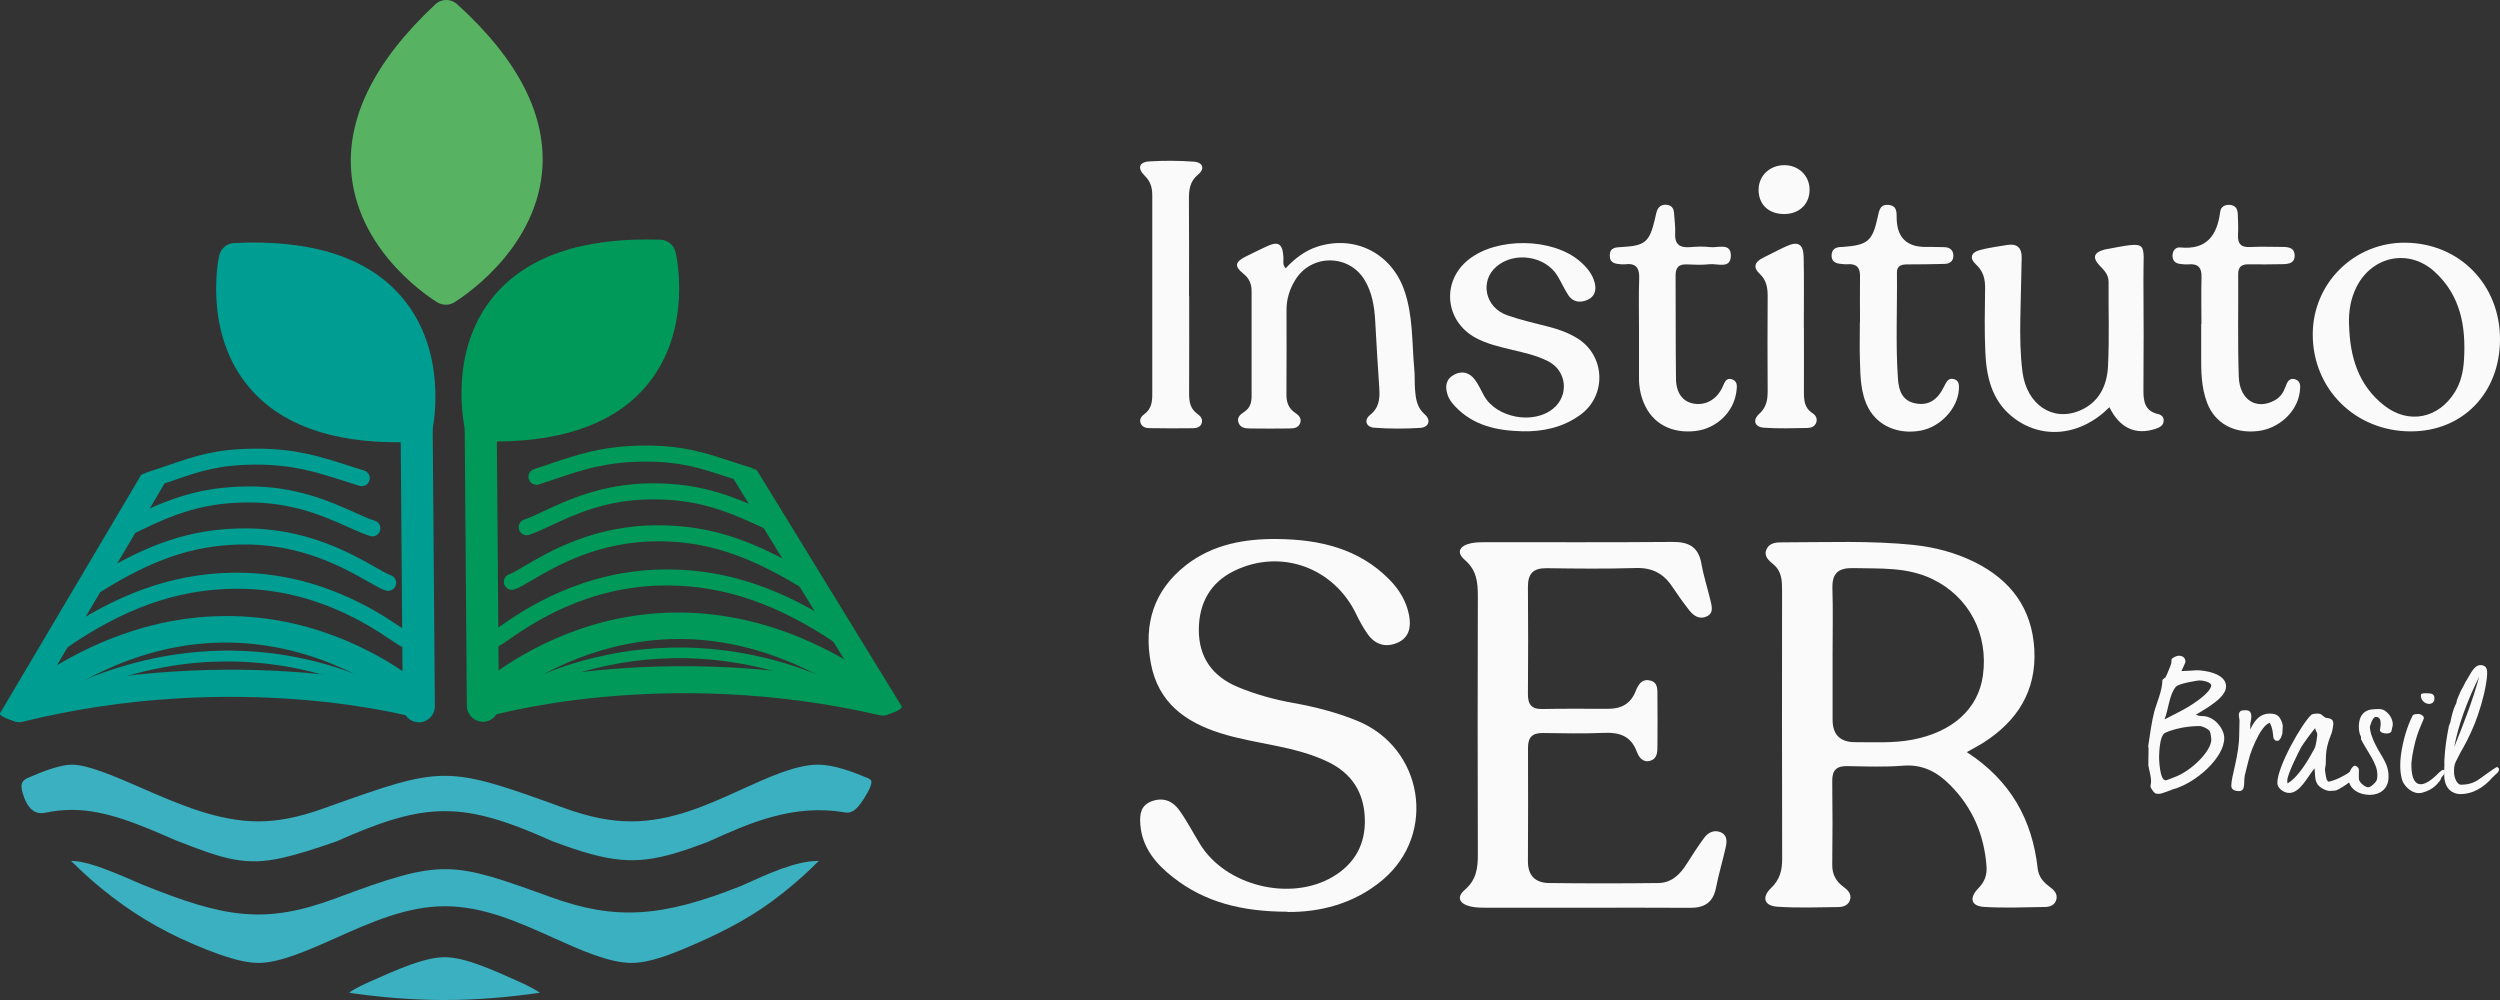 <svg xmlns="http://www.w3.org/2000/svg" width="140" height="56" viewBox="0 0 140 56" fill="none"><rect x="0" y="0" width="140" height="56" fill="#333333" stroke="none"/><g clip-path="url(#clip0_2134_219)"><path d="M110.143 42.12C112.602 43.716 113.806 45.908 114.109 48.627C114.161 49.102 114.431 49.404 114.791 49.669C115.019 49.837 115.229 50.042 115.159 50.358C115.089 50.684 114.8 50.787 114.52 50.791C113.381 50.81 112.238 50.856 111.104 50.787C110.376 50.74 110.255 50.288 110.796 49.735C111.155 49.367 111.281 48.981 111.244 48.492C111.109 46.737 110.455 45.215 109.209 43.963C108.495 43.241 107.674 42.79 106.577 42.878C105.537 42.962 104.482 42.92 103.432 42.902C102.844 42.892 102.601 43.139 102.606 43.725C102.625 45.294 102.625 46.863 102.606 48.431C102.601 48.981 102.825 49.367 103.255 49.679C103.483 49.846 103.689 50.06 103.609 50.372C103.525 50.689 103.236 50.791 102.956 50.796C101.817 50.81 100.674 50.852 99.54 50.777C98.798 50.731 98.635 50.251 99.18 49.73C99.68 49.251 99.806 48.725 99.801 48.078C99.787 43.065 99.792 38.056 99.796 33.043C99.796 32.513 99.778 32.001 99.32 31.614C99.069 31.4 98.751 31.158 98.924 30.767C99.101 30.362 99.526 30.371 99.89 30.371C102.326 30.371 104.762 30.264 107.189 30.52C108.365 30.646 109.499 30.948 110.553 31.465C112.593 32.466 113.801 34.072 113.923 36.38C114.044 38.694 112.971 40.383 111.057 41.598C110.927 41.682 110.791 41.752 110.656 41.831C110.525 41.906 110.39 41.98 110.133 42.124M102.62 36.623H102.625C102.625 37.851 102.625 39.08 102.625 40.309C102.625 41.151 103.059 41.561 103.88 41.561C104.953 41.561 106.031 41.626 107.105 41.421C109.34 40.993 110.782 39.704 111.043 37.833C111.365 35.487 110.25 33.411 108.215 32.429C106.787 31.74 105.285 31.852 103.777 31.814C102.956 31.796 102.592 32.093 102.615 32.941C102.653 34.169 102.625 35.398 102.625 36.627" fill="#FAFAFA"></path><path d="M72.1 51.057C69.524 51.052 67.461 50.517 65.692 49.13C64.726 48.376 63.952 47.459 63.858 46.16C63.816 45.62 63.872 45.099 64.493 44.871C65.137 44.633 65.669 44.852 66.038 45.369C66.467 45.969 66.808 46.626 67.195 47.258C68.618 49.6 72.23 50.503 74.61 49.116C75.875 48.38 76.482 47.263 76.43 45.825C76.379 44.391 75.716 43.321 74.386 42.674C72.468 41.743 70.326 41.687 68.334 41.054C66.36 40.43 64.862 39.336 64.451 37.163C64.031 34.947 64.61 33.066 66.406 31.656C67.909 30.479 69.71 30.162 71.554 30.185C73.882 30.213 76.09 30.707 77.812 32.461C78.367 33.025 78.759 33.681 78.908 34.454C79.03 35.101 78.927 35.715 78.236 36.004C77.592 36.273 77.014 36.097 76.603 35.529C76.356 35.184 76.146 34.803 75.959 34.416C74.713 31.791 71.74 30.697 69.127 31.963C67.783 32.615 67.144 33.769 67.134 35.249C67.125 36.809 67.895 37.879 69.314 38.471C70.308 38.885 71.348 39.173 72.417 39.364C73.635 39.583 74.825 39.886 75.973 40.351C79.692 41.845 80.5 46.681 77.434 49.269C75.8 50.652 73.836 51.089 72.1 51.071" fill="#FAFAFA"></path><path d="M88.756 50.833C86.936 50.833 85.116 50.833 83.296 50.833C82.988 50.833 82.675 50.833 82.376 50.768C81.788 50.642 81.499 50.284 82.036 49.823C82.68 49.269 82.764 48.603 82.759 47.835C82.745 43.008 82.745 38.177 82.759 33.35C82.759 32.582 82.68 31.916 82.036 31.363C81.499 30.902 81.779 30.548 82.376 30.422C82.642 30.366 82.927 30.362 83.202 30.362C86.688 30.362 90.17 30.376 93.656 30.348C94.566 30.339 95.116 30.622 95.28 31.572C95.401 32.266 95.625 32.941 95.788 33.629C95.863 33.955 95.98 34.337 95.569 34.523C95.168 34.705 94.841 34.486 94.603 34.183C94.262 33.746 93.94 33.294 93.632 32.834C93.147 32.107 92.508 31.782 91.607 31.809C89.946 31.861 88.275 31.842 86.614 31.819C85.862 31.809 85.559 32.121 85.564 32.866C85.582 34.863 85.578 36.864 85.564 38.861C85.559 39.429 85.746 39.718 86.362 39.704C87.594 39.68 88.83 39.694 90.062 39.694C90.781 39.694 91.308 39.42 91.588 38.726C91.728 38.377 91.91 38.009 92.377 38.102C92.872 38.2 92.811 38.638 92.816 38.996C92.825 39.918 92.825 40.839 92.816 41.766C92.816 42.105 92.816 42.487 92.405 42.604C91.985 42.72 91.775 42.394 91.654 42.078C91.327 41.207 90.678 41.002 89.82 41.04C88.681 41.091 87.538 41.063 86.399 41.049C85.811 41.04 85.564 41.291 85.568 41.877C85.578 44 85.573 46.123 85.564 48.245C85.564 49.059 86.007 49.446 86.763 49.45C88.798 49.474 90.832 49.474 92.867 49.45C93.618 49.441 94.094 48.957 94.472 48.352C94.785 47.859 95.098 47.365 95.448 46.9C95.662 46.616 95.994 46.458 96.348 46.602C96.745 46.765 96.712 47.142 96.633 47.477C96.465 48.226 96.241 48.966 96.096 49.716C95.938 50.521 95.466 50.842 94.664 50.838C92.69 50.824 90.716 50.833 88.742 50.833H88.756Z" fill="#FAFAFA"></path><path d="M71.994 15.03C72.502 14.476 73.086 14.029 73.809 13.801C75.895 13.154 77.921 14.192 78.639 16.254C79.138 17.687 79.064 19.186 79.199 20.666C79.237 21.048 79.213 21.434 79.241 21.816C79.283 22.333 79.344 22.821 79.792 23.212C80.156 23.529 80.011 23.934 79.526 23.962C78.672 24.013 77.808 24.018 76.954 23.952C76.507 23.92 76.362 23.529 76.726 23.236C77.249 22.817 77.276 22.305 77.239 21.723C77.15 20.466 77.081 19.205 77.01 17.948C76.964 17.152 76.838 16.379 76.418 15.681C75.536 14.22 73.427 14.215 72.535 15.677C72.222 16.184 72.045 16.738 72.045 17.343C72.045 18.921 72.055 20.499 72.04 22.077C72.036 22.519 72.153 22.868 72.531 23.119C72.722 23.245 72.899 23.422 72.815 23.678C72.722 23.966 72.451 23.994 72.199 23.994C71.476 24.004 70.752 24.004 70.029 23.994C69.758 23.994 69.46 23.976 69.353 23.659C69.254 23.366 69.474 23.194 69.684 23.059C70.006 22.845 70.09 22.547 70.09 22.184C70.085 20.224 70.085 18.26 70.09 16.3C70.09 15.886 69.95 15.579 69.614 15.313C69.119 14.918 69.166 14.671 69.74 14.378C70.123 14.182 70.51 14.001 70.897 13.815C71.597 13.484 71.826 13.633 71.873 14.42C71.886 14.611 71.802 14.825 71.999 15.025" fill="#FAFAFA"></path><path d="M118.137 22.794C116.508 24.441 114.292 24.651 112.658 23.315C111.538 22.398 111.24 21.095 111.179 19.74C111.123 18.549 111.151 17.352 111.165 16.156C111.174 15.635 111.072 15.197 110.666 14.82C110.274 14.462 110.367 14.136 110.88 14.001C111.38 13.871 111.898 13.801 112.411 13.717C112.957 13.629 113.223 13.88 113.214 14.425C113.19 15.551 113.162 16.677 113.139 17.804C113.12 18.819 113.13 19.833 113.26 20.839C113.498 22.649 114.931 23.631 116.457 22.998C117.54 22.547 117.997 21.597 118.048 20.513C118.128 18.94 118.067 17.357 118.081 15.784C118.081 15.37 117.829 15.137 117.577 14.871C117.157 14.425 117.25 14.136 117.848 13.978C117.871 13.973 117.894 13.968 117.913 13.964C120.424 13.494 120.013 13.498 120.032 15.63C120.05 17.706 120.046 19.777 120.032 21.849C120.027 22.486 120.116 23.022 120.858 23.189C121.04 23.231 121.184 23.361 121.166 23.576C121.142 23.846 120.932 23.939 120.713 24.013C119.593 24.386 118.692 23.971 118.123 22.794" fill="#FAFAFA"></path><path d="M140 19.018C139.99 22.021 137.9 24.166 134.988 24.157C131.894 24.148 129.509 21.783 129.514 18.725C129.514 15.858 131.838 13.563 134.703 13.591C137.736 13.619 140.009 15.946 140 19.014M131.548 18.176C131.59 19.954 132.052 21.569 133.522 22.714C134.899 23.785 136.57 23.426 137.475 21.951C137.82 21.392 137.946 20.778 137.984 20.149C138.1 18.288 137.792 16.533 136.332 15.211C134.913 13.922 132.883 14.322 131.992 16.016C131.637 16.696 131.52 17.417 131.544 18.18" fill="#FAFAFA"></path><path d="M85.256 24.153C83.842 24.116 82.516 23.846 81.49 22.761C81.303 22.561 81.135 22.352 81.056 22.081C80.916 21.625 80.972 21.225 81.438 20.978C81.891 20.741 82.292 20.871 82.582 21.248C82.801 21.532 82.941 21.872 83.118 22.184C83.832 23.413 85.881 23.785 86.978 22.882C87.883 22.142 87.743 20.76 86.693 20.229C86.026 19.889 85.288 19.736 84.565 19.563C83.907 19.405 83.249 19.247 82.642 18.921C80.911 17.99 80.701 15.751 82.246 14.532C83.837 13.27 86.931 13.312 88.466 14.625C88.849 14.951 89.171 15.328 89.302 15.83C89.409 16.249 89.311 16.612 88.896 16.794C88.49 16.971 88.079 16.924 87.818 16.519C87.598 16.179 87.435 15.807 87.225 15.458C86.544 14.322 84.794 14.062 83.79 14.937C82.857 15.751 83.165 17.217 84.392 17.65C85.158 17.92 85.956 18.102 86.74 18.302C87.29 18.442 87.818 18.632 88.308 18.93C89.913 19.903 89.997 22.175 88.462 23.259C87.5 23.939 86.413 24.176 85.251 24.153" fill="#FAFAFA"></path><path d="M66.594 16.561C66.594 18.386 66.599 20.215 66.59 22.04C66.59 22.491 66.65 22.887 67.047 23.171C67.21 23.292 67.369 23.445 67.299 23.683C67.234 23.92 67.014 23.976 66.814 23.98C66.001 23.99 65.189 23.99 64.373 23.976C64.172 23.976 63.958 23.915 63.873 23.692C63.789 23.459 63.939 23.296 64.102 23.175C64.471 22.896 64.527 22.519 64.527 22.095C64.522 18.376 64.522 14.657 64.527 10.938C64.527 10.51 64.433 10.165 64.112 9.849C63.678 9.425 63.78 9.076 64.354 9.039C65.185 8.988 66.025 8.993 66.856 9.053C67.369 9.09 67.49 9.449 67.094 9.775C66.622 10.161 66.58 10.626 66.58 11.162C66.594 12.963 66.585 14.769 66.585 16.57" fill="#FAFAFA"></path><path d="M91.784 18.404C91.784 17.482 91.761 16.556 91.794 15.634C91.817 15.048 91.659 14.717 91.005 14.801C90.94 14.811 90.87 14.801 90.8 14.801C90.469 14.778 90.142 14.745 90.147 14.303C90.151 13.852 90.487 13.852 90.819 13.833C92.135 13.763 92.377 13.554 92.68 12.246C92.718 12.092 92.741 11.934 92.797 11.79C92.891 11.548 93.082 11.445 93.334 11.469C93.6 11.492 93.726 11.659 93.745 11.92C93.768 12.302 93.829 12.688 93.81 13.065C93.772 13.717 94.099 13.889 94.678 13.838C95.037 13.805 95.406 13.796 95.76 13.838C96.199 13.894 96.946 13.563 96.927 14.336C96.909 15.081 96.166 14.745 95.728 14.797C95.303 14.848 94.869 14.82 94.44 14.806C94.006 14.792 93.833 14.992 93.833 15.416C93.847 17.352 93.829 19.288 93.856 21.229C93.871 22.025 94.239 22.486 94.823 22.598C95.499 22.728 96.129 22.384 96.456 21.686C96.573 21.439 96.647 21.118 97.007 21.248C97.329 21.364 97.272 21.686 97.235 21.951C97.081 23.082 96.124 23.994 94.967 24.134C93.605 24.297 92.531 23.72 92.05 22.556C91.868 22.114 91.78 21.648 91.784 21.169C91.784 21.099 91.784 21.034 91.784 20.964V18.395V18.404Z" fill="#FAFAFA"></path><path d="M123.28 18.148C123.28 17.269 123.262 16.394 123.285 15.514C123.299 14.993 123.098 14.76 122.571 14.802C122.417 14.816 122.254 14.802 122.1 14.783C121.81 14.751 121.647 14.588 121.661 14.29C121.675 14.029 121.834 13.834 122.086 13.857C123.574 14.006 124.162 13.182 124.33 11.86C124.368 11.567 124.596 11.455 124.876 11.474C125.184 11.497 125.306 11.697 125.315 11.976C125.329 12.358 125.352 12.744 125.329 13.121C125.296 13.638 125.483 13.866 126.024 13.834C126.631 13.801 127.242 13.829 127.854 13.829C128.199 13.829 128.512 13.903 128.502 14.332C128.493 14.727 128.18 14.783 127.877 14.792C127.224 14.806 126.566 14.811 125.912 14.802C125.52 14.797 125.334 14.955 125.338 15.36C125.352 17.273 125.306 19.191 125.371 21.099C125.418 22.417 126.388 22.989 127.41 22.403C127.704 22.235 127.868 21.979 127.98 21.677C128.073 21.416 128.194 21.123 128.54 21.244C128.862 21.355 128.824 21.667 128.787 21.942C128.652 23.05 127.63 24.004 126.44 24.139C125.105 24.293 124.036 23.701 123.602 22.566C123.262 21.686 123.262 20.76 123.266 19.838C123.266 19.275 123.266 18.712 123.266 18.148" fill="#FAFAFA"></path><path d="M104.161 18.046C104.161 17.189 104.147 16.333 104.161 15.476C104.17 14.988 103.974 14.764 103.48 14.797C103.326 14.806 103.162 14.787 103.008 14.769C102.724 14.732 102.551 14.578 102.57 14.275C102.588 13.973 102.78 13.847 103.064 13.833C103.111 13.833 103.158 13.833 103.2 13.829C104.59 13.726 104.856 13.507 105.15 12.167C105.23 11.799 105.276 11.413 105.785 11.478C106.261 11.539 106.205 11.929 106.214 12.265C106.246 13.307 106.784 13.829 107.829 13.829C108.188 13.829 108.552 13.829 108.912 13.842C109.196 13.857 109.383 14.01 109.388 14.308C109.397 14.615 109.196 14.764 108.921 14.778C108.221 14.801 107.521 14.801 106.821 14.806C106.494 14.806 106.224 14.862 106.228 15.271C106.252 17.25 106.149 19.233 106.284 21.211C106.331 21.881 106.527 22.468 107.311 22.598C108.002 22.714 108.506 22.402 108.879 21.625C108.991 21.392 109.103 21.146 109.416 21.229C109.724 21.308 109.714 21.588 109.696 21.839C109.616 22.882 108.664 23.906 107.572 24.111C106.303 24.353 105.15 23.845 104.623 22.84C104.189 22.007 104.184 21.104 104.156 20.205C104.133 19.484 104.152 18.762 104.152 18.046" fill="#FAFAFA"></path><path d="M101.019 18.376C101.019 19.568 101.028 20.764 101.019 21.956C101.019 22.426 101.052 22.854 101.5 23.138C101.682 23.254 101.784 23.436 101.71 23.664C101.63 23.887 101.425 23.962 101.22 23.966C100.408 23.98 99.591 24.008 98.784 23.952C98.256 23.915 98.126 23.529 98.522 23.17C98.924 22.807 98.989 22.388 98.989 21.9C98.98 20.122 98.975 18.339 98.989 16.561C98.989 16.091 98.91 15.676 98.546 15.337C98.158 14.973 98.261 14.671 98.709 14.447C99.152 14.229 99.591 13.991 100.044 13.787C100.688 13.493 100.986 13.665 101.005 14.382C101.033 15.709 101.014 17.04 101.014 18.367H101.024L101.019 18.376Z" fill="#FAFAFA"></path><path d="M99.922 11.986C99.05 11.99 98.481 11.46 98.481 10.631C98.481 9.844 99.101 9.249 99.927 9.249C100.711 9.249 101.322 9.826 101.336 10.594C101.355 11.408 100.772 11.981 99.927 11.986" fill="#FAFAFA"></path><path d="M122.966 40.025C123.074 40.072 123.186 40.099 123.302 40.099C124.03 40.081 124.558 40.853 124.558 41.314C124.576 42.431 122.948 43.87 121.669 44.205C121.641 44.214 121.067 44.452 120.932 44.452C120.731 44.452 120.661 44.489 120.442 44.098C120.404 44.042 120.46 43.879 120.46 43.763C120.46 43.456 120.353 43.148 120.306 42.846C120.325 41.85 120.325 41.831 120.297 41.794C120.395 41.151 120.498 40.388 120.633 39.881C120.778 39.336 121.086 38.694 121.095 38.084C121.086 38.065 121.202 37.986 121.268 37.93C121.333 37.823 121.375 37.702 121.431 37.567C121.459 37.47 121.548 37.311 121.585 37.158C121.613 37.102 121.585 36.995 121.613 36.911C121.65 36.837 121.893 36.72 122.005 36.72C122.304 36.72 122.378 36.902 122.388 37.046C122.388 37.12 122.224 37.428 122.159 37.581C122.397 37.581 122.948 37.535 123.022 37.535C123.405 37.535 124.651 37.688 124.66 38.433C124.67 39.057 123.587 39.648 122.962 40.03M123.755 40.975C123.727 40.858 123.363 40.658 123.153 40.658C122.77 40.658 122.29 40.714 121.879 40.821C121.436 40.947 121.515 40.928 121.263 41.03C120.899 41.184 120.918 42.343 120.908 42.408C120.908 42.408 120.927 43.697 121.272 43.697C121.338 43.697 121.636 43.572 121.781 43.516C122.672 43.2 123.844 42.073 123.834 41.403C123.825 41.328 123.797 41.058 123.76 40.975M123.186 38.103C123.088 38.103 122.906 38.14 122.812 38.158C122.574 38.196 121.958 38.321 121.842 38.466C121.478 38.908 121.459 39.625 121.216 40.286C121.678 40.039 122.243 39.778 122.626 39.532C122.78 39.434 123.778 38.815 123.825 38.401C123.853 38.191 123.335 38.103 123.181 38.103" fill="#FAFAFA"></path><path d="M127.821 40.984C127.821 41.1 127.784 41.165 127.733 41.309C127.705 41.356 127.667 41.407 127.597 41.482H127.443C127.378 41.435 127.308 41.365 127.308 41.291C127.27 40.974 127.271 40.793 127.107 40.476C126.827 40.56 126.561 41.021 126.473 41.184C126.202 41.71 126.011 42.161 125.899 42.659C125.852 42.822 125.782 43.148 125.707 43.423C125.633 43.823 125.773 44.302 125.381 44.302C125.199 44.302 124.951 44.247 124.951 44.005C124.951 43.469 125.395 42.292 125.395 41.142L125.413 40.355C125.413 40.192 125.287 39.946 125.488 39.811C125.535 39.773 125.698 39.773 125.768 39.773C126.258 39.773 126.015 40.416 126.015 40.56V40.849C126.277 40.285 126.589 39.96 127.117 39.96C127.378 39.96 127.56 40.034 127.663 40.197C127.77 40.36 127.826 40.514 127.835 40.667C127.835 40.704 127.826 40.858 127.817 40.984" fill="#FAFAFA"></path><path d="M130.803 44.266C130.696 44.275 130.565 44.293 130.476 44.293C130.248 44.293 129.832 44.093 129.73 43.823C129.613 43.586 129.655 43.316 129.613 43.027C129.221 43.498 128.806 44.405 128.194 44.405C127.858 44.405 127.532 44.107 127.532 43.87C127.504 42.953 128.941 40.453 129.44 40.025C129.506 39.979 129.66 39.96 129.739 39.96C130.028 39.96 129.996 40.044 130.22 40.188C130.276 40.216 130.509 40.197 130.612 40.332C130.649 40.379 130.668 40.458 130.668 40.542C130.668 40.607 130.612 40.951 130.56 41.086C130.243 41.859 130.252 42.194 130.243 42.753C130.243 42.869 130.196 43.023 130.196 43.088C130.196 43.153 130.243 43.488 130.294 43.651C130.304 43.67 130.322 43.716 130.392 43.777C130.766 43.702 131.228 43.488 131.638 43.195C131.638 43.195 131.668 43.192 131.727 43.186C131.844 43.186 131.9 43.232 131.9 43.321C131.909 43.73 130.854 44.266 130.808 44.266M129.655 40.765C129.445 41.012 129.048 41.552 128.876 41.827C128.778 41.989 128.078 43.377 128.087 43.712L128.096 43.874C128.759 43.502 129.38 42.343 129.613 41.915C129.72 41.696 129.767 41.17 129.767 41.11C129.767 41.035 129.65 40.882 129.65 40.765" fill="#FAFAFA"></path><path d="M133.919 40.965C133.831 41.073 133.737 41.073 133.649 41.073C133.495 41.073 133.341 41.045 133.275 40.91C133.257 40.872 133.485 40.146 133.047 40.146C132.846 40.146 132.711 40.709 132.711 40.709C132.711 40.775 132.757 41.1 132.846 41.282C133.191 42.25 133.807 42.66 133.756 43.577C133.728 44.2 133.247 44.512 132.729 44.512C132.048 44.512 131.474 44.14 131.511 43.479C131.511 43.395 131.675 42.879 131.885 42.879C131.95 42.879 132.085 42.995 132.095 43.069C132.113 43.26 132.076 43.47 132.104 43.66C132.141 43.833 132.449 44.089 132.622 44.089C132.767 44.089 133.033 43.819 133.065 43.744C133.131 43.647 133.131 43.488 133.131 43.419C133.159 42.776 132.566 42.097 132.211 41.389C132.211 41.38 132.23 41.305 132.211 41.245C132.095 41.035 132.095 40.803 132.095 40.612C132.123 40.039 132.421 39.713 133.014 39.713C133.224 39.713 133.35 39.676 133.551 39.797C133.877 40.016 134.013 40.37 133.994 40.593C133.994 40.658 133.929 40.863 133.919 40.956" fill="#FAFAFA"></path><path d="M136.884 43.307C136.884 43.362 136.8 43.442 136.73 43.525C136.702 43.572 136.674 43.688 136.604 43.763C136.356 44.07 136.104 44.261 135.656 44.386C135.6 44.405 135.521 44.414 135.446 44.414C135.236 44.414 134.872 44.289 134.602 43.861C134.438 43.605 134.392 43.018 134.42 42.608C134.476 41.794 134.765 40.705 135.12 40.053C135.157 39.997 135.348 39.979 135.428 39.979C135.591 39.988 135.754 40.114 135.736 40.225C135.736 40.263 135.456 40.868 135.372 41.142C135.227 41.552 135.073 42.301 135.045 42.664C135.026 42.911 135.008 43.879 135.526 43.916C135.936 43.944 136.445 43.4 136.524 43.325C136.562 43.279 136.669 43.19 136.772 43.116L136.907 43.125L136.888 43.307H136.884ZM135.992 39.415C135.764 39.406 135.512 39.159 135.582 38.861C135.689 38.815 135.862 38.815 135.927 38.824C136.156 38.834 136.347 38.843 136.328 39.15C136.31 39.387 136.109 39.42 135.992 39.42" fill="#FAFAFA"></path><path d="M139.608 43.502C139.08 44.135 138.418 44.479 137.764 44.47C137.344 44.461 136.938 44.191 136.882 43.544C136.854 42.981 136.901 42.99 136.882 42.608C136.929 41.836 136.99 41.421 137.139 40.649C137.158 40.584 137.228 40.467 137.237 40.36C137.293 40.113 137.363 39.746 137.536 39.415C137.564 39.378 137.573 39.262 137.592 39.187C137.638 39.061 137.736 38.861 137.802 38.698C137.848 38.615 137.909 38.498 137.974 38.382C138.012 38.326 138.049 38.2 138.11 38.126C138.366 37.716 138.553 37.227 138.936 37.246C139.272 37.265 139.29 37.535 139.281 37.763C139.244 38.414 139.001 39.359 138.754 40.067C138.572 40.621 138.198 41.435 137.89 41.961C137.736 42.217 137.708 42.306 137.526 42.65C137.428 42.85 137.419 43.06 137.428 43.283C137.428 43.465 137.554 43.944 137.83 43.944C138.329 43.944 138.656 43.763 138.828 43.637C139.001 43.521 139.575 43.092 139.808 42.957C139.864 42.948 139.944 42.995 139.944 43.083C139.953 43.255 139.724 43.372 139.608 43.511M137.433 41.845C137.998 40.439 138.478 39.206 138.833 37.893C138.133 39.327 137.68 40.56 137.433 41.845Z" fill="#FAFAFA"></path><path d="M26.912 23.808C26.912 23.808 24.621 13.917 36.959 14.327C36.959 14.327 39.293 24.227 26.954 23.818" fill="#009959"></path><path d="M27.85 24.725C27.547 24.725 27.239 24.725 26.926 24.711C26.861 24.711 26.8 24.702 26.739 24.683C26.403 24.618 26.119 24.362 26.035 24.004C25.993 23.827 25.078 19.703 27.635 16.603C29.497 14.35 32.643 13.275 36.987 13.424C37.393 13.438 37.739 13.722 37.832 14.117C37.874 14.29 38.812 18.427 36.259 21.532C34.542 23.622 31.714 24.693 27.85 24.725ZM27.687 22.933C31.07 22.928 33.473 22.086 34.855 20.41C36.311 18.651 36.297 16.342 36.18 15.211C36.143 15.211 36.105 15.211 36.063 15.211C32.759 15.234 30.389 16.086 29.021 17.748C27.556 19.521 27.57 21.816 27.682 22.933" fill="#009959"></path><path d="M50.494 39.555C49.579 38.066 48.669 36.576 47.754 35.087C46.308 32.727 44.861 30.362 43.41 28.002C43.074 27.458 42.742 26.913 42.406 26.368C42.196 26.029 40.908 26.545 41.025 26.732C41.94 28.221 42.85 29.71 43.764 31.2C45.211 33.56 46.658 35.924 48.109 38.284L49.112 39.923C49.322 40.263 50.61 39.746 50.494 39.56" fill="#009959"></path><path d="M41.902 27.057C41.86 27.057 41.813 27.053 41.767 27.039C41.333 26.908 40.941 26.778 40.567 26.657C39.107 26.182 38.057 25.838 36.027 25.852C33.917 25.866 32.559 26.327 31.117 26.815C30.809 26.918 30.501 27.025 30.179 27.127C29.941 27.202 29.689 27.071 29.615 26.834C29.54 26.597 29.671 26.345 29.909 26.271C30.226 26.168 30.529 26.066 30.833 25.964C32.345 25.451 33.773 24.972 36.027 24.953C38.201 24.939 39.373 25.321 40.852 25.805C41.216 25.926 41.603 26.052 42.028 26.178C42.266 26.247 42.401 26.499 42.327 26.736C42.266 26.927 42.093 27.053 41.902 27.057Z" fill="#009959"></path><path d="M29.497 29.971C29.306 29.971 29.129 29.855 29.068 29.664C28.989 29.431 29.119 29.175 29.353 29.096C29.661 28.993 30.034 28.821 30.468 28.616C31.77 28.007 33.735 27.09 36.446 27.066C36.479 27.066 36.511 27.066 36.544 27.066C39.395 27.062 41.22 27.83 43.679 29.012C43.904 29.119 43.997 29.389 43.889 29.613C43.782 29.836 43.511 29.929 43.288 29.822C40.87 28.663 39.209 27.96 36.544 27.965H36.451C33.935 27.983 32.153 28.817 30.851 29.431C30.393 29.645 29.997 29.831 29.637 29.948C29.591 29.962 29.544 29.971 29.497 29.971Z" fill="#009959"></path><path d="M28.668 33.034C28.481 33.034 28.299 32.917 28.239 32.727C28.159 32.494 28.285 32.238 28.523 32.159C28.673 32.108 28.971 31.931 29.317 31.731C30.698 30.916 33.26 29.394 36.886 29.417C39.686 29.422 42.103 30.195 45.23 32.075C45.445 32.205 45.51 32.48 45.384 32.69C45.253 32.904 44.978 32.969 44.768 32.843C41.795 31.051 39.513 30.32 36.886 30.311C33.531 30.297 31.085 31.726 29.779 32.499C29.359 32.745 29.055 32.927 28.813 33.006C28.766 33.02 28.719 33.029 28.673 33.029" fill="#009959"></path><path d="M27.744 36.217C27.553 36.217 27.376 36.101 27.315 35.91C27.24 35.682 27.362 35.435 27.586 35.352C27.646 35.324 27.824 35.198 27.982 35.086C29.256 34.202 32.63 31.851 37.446 31.889C40.769 31.907 43.896 32.978 47.279 35.254C47.484 35.394 47.54 35.673 47.4 35.878C47.26 36.083 46.98 36.138 46.775 35.999C43.541 33.83 40.578 32.806 37.437 32.787C32.915 32.74 29.7 34.984 28.491 35.822C28.164 36.045 28.02 36.152 27.88 36.194C27.833 36.208 27.786 36.217 27.744 36.217Z" fill="#009959"></path><path d="M49.155 39.774C49.001 39.774 48.842 39.727 48.707 39.63C43.76 36.036 38.711 34.952 33.699 36.413C29.933 37.512 27.581 39.713 27.558 39.732C27.259 40.016 26.783 40.007 26.498 39.709C26.214 39.411 26.223 38.936 26.522 38.652C26.624 38.554 29.112 36.208 33.209 34.993C36.994 33.876 42.906 33.56 49.589 38.419C49.925 38.661 50 39.132 49.752 39.462C49.608 39.662 49.379 39.769 49.15 39.769" fill="#009959"></path><path d="M47.806 39.336C47.76 39.336 47.709 39.327 47.666 39.304C37.022 33.774 28.57 39.332 28.486 39.387C28.346 39.48 28.16 39.443 28.071 39.308C27.978 39.173 28.015 38.987 28.151 38.894C28.239 38.834 36.984 33.08 47.942 38.773C48.091 38.847 48.147 39.029 48.068 39.178C48.017 39.28 47.909 39.336 47.802 39.341" fill="#009959"></path><path d="M49.449 40.071C49.388 40.071 49.332 40.067 49.272 40.053C37.04 37.223 27.268 40.141 27.17 40.169C26.774 40.29 26.354 40.067 26.232 39.676C26.111 39.28 26.335 38.861 26.727 38.74C27.138 38.614 36.984 35.677 49.608 38.596C50.009 38.689 50.261 39.089 50.168 39.494C50.088 39.839 49.785 40.071 49.444 40.071" fill="#009959"></path><path d="M27.048 40.42C26.553 40.42 26.148 40.025 26.143 39.531L26.021 23.813C26.021 23.319 26.418 22.914 26.913 22.91C27.407 22.91 27.814 23.305 27.818 23.799L27.939 39.517C27.939 40.011 27.543 40.416 27.048 40.42Z" fill="#009959"></path><path d="M23.342 23.836C23.342 23.836 25.484 13.908 13.155 14.508C13.155 14.508 10.975 24.446 23.3 23.845" fill="#009E92"></path><path d="M22.419 24.767C18.555 24.795 15.709 23.766 13.963 21.704C11.364 18.637 12.236 14.49 12.274 14.313C12.363 13.917 12.703 13.628 13.109 13.61C17.454 13.396 20.613 14.42 22.508 16.649C25.112 19.712 24.258 23.85 24.221 24.027C24.146 24.385 23.866 24.646 23.53 24.716C23.469 24.73 23.409 24.744 23.343 24.744C23.03 24.758 22.723 24.767 22.419 24.772M13.944 15.379C13.847 16.51 13.865 18.818 15.349 20.555C16.759 22.207 19.19 23.012 22.555 22.97C22.648 21.844 22.62 19.535 21.131 17.794C19.736 16.161 17.356 15.351 14.061 15.374C14.024 15.374 13.986 15.374 13.949 15.374" fill="#009E92"></path><path d="M0.005 39.941C0.896 38.438 1.783 36.934 2.674 35.431C4.084 33.048 5.498 30.665 6.907 28.282C7.234 27.732 7.56 27.183 7.882 26.629C8.088 26.285 9.385 26.783 9.273 26.974C8.382 28.477 7.495 29.98 6.604 31.484C5.19 33.867 3.78 36.25 2.371 38.633C2.044 39.183 1.718 39.732 1.391 40.286C1.186 40.63 -0.107 40.132 0 39.941" fill="#009E92"></path><path d="M8.41 27.313C8.219 27.313 8.041 27.192 7.976 27.001C7.901 26.764 8.032 26.513 8.27 26.438C8.695 26.303 9.077 26.173 9.441 26.047C10.916 25.54 12.078 25.14 14.253 25.125C16.507 25.107 17.939 25.568 19.461 26.056C19.764 26.154 20.072 26.252 20.389 26.35C20.627 26.419 20.763 26.671 20.688 26.908C20.618 27.146 20.366 27.281 20.128 27.206C19.806 27.108 19.493 27.011 19.185 26.908C17.739 26.443 16.371 26.005 14.262 26.019C12.232 26.033 11.187 26.396 9.735 26.894C9.367 27.02 8.975 27.155 8.541 27.295C8.499 27.309 8.452 27.318 8.405 27.318" fill="#009E92"></path><path d="M20.855 30.036C20.809 30.036 20.762 30.031 20.715 30.013C20.356 29.901 19.955 29.719 19.493 29.515C18.177 28.924 16.385 28.118 13.869 28.137C13.837 28.137 13.809 28.137 13.776 28.137C11.107 28.169 9.459 28.9 7.061 30.096C6.837 30.208 6.571 30.12 6.459 29.896C6.347 29.673 6.435 29.408 6.659 29.296C9.1 28.081 10.911 27.28 13.767 27.243C16.529 27.187 18.536 28.104 19.866 28.7C20.3 28.896 20.678 29.068 20.986 29.161C21.224 29.235 21.355 29.487 21.28 29.724C21.219 29.915 21.047 30.036 20.855 30.036Z" fill="#009E92"></path><path d="M21.734 33.089C21.687 33.089 21.64 33.085 21.594 33.066C21.351 32.992 21.043 32.815 20.618 32.573C19.298 31.823 16.852 30.422 13.478 30.492C10.851 30.539 8.583 31.307 5.638 33.141C5.428 33.271 5.148 33.21 5.018 32.996C4.887 32.787 4.948 32.508 5.162 32.377C8.256 30.445 10.664 29.64 13.464 29.594C17.067 29.51 19.671 30.995 21.066 31.791C21.416 31.991 21.715 32.158 21.869 32.21C22.107 32.284 22.238 32.535 22.163 32.773C22.102 32.964 21.93 33.085 21.738 33.085" fill="#009E92"></path><path d="M22.704 36.259C22.657 36.259 22.61 36.255 22.564 36.236C22.424 36.194 22.274 36.092 21.948 35.873C20.725 35.049 17.486 32.857 12.96 32.973C9.819 33.038 6.87 34.104 3.669 36.325C3.463 36.464 3.183 36.418 3.043 36.213C2.903 36.008 2.95 35.729 3.155 35.589C6.506 33.262 9.614 32.145 12.937 32.075C17.748 31.968 21.164 34.263 22.447 35.128C22.61 35.24 22.797 35.366 22.853 35.389C23.091 35.464 23.212 35.71 23.138 35.948C23.077 36.138 22.895 36.259 22.704 36.259Z" fill="#009E92"></path><path d="M1.348 40.136C1.12 40.136 0.891 40.034 0.742 39.839C0.494 39.508 0.56 39.038 0.891 38.791C7.499 33.834 13.416 34.058 17.22 35.119C21.336 36.269 23.86 38.573 23.963 38.675C24.266 38.954 24.285 39.429 24 39.732C23.72 40.034 23.244 40.053 22.941 39.773C22.918 39.75 20.533 37.586 16.748 36.548C11.713 35.165 6.678 36.324 1.792 39.992C1.656 40.095 1.502 40.141 1.348 40.141" fill="#009E92"></path><path d="M2.689 39.676C2.582 39.676 2.479 39.62 2.423 39.518C2.344 39.373 2.4 39.192 2.544 39.113C8.224 36.054 13.296 36.162 16.553 36.795C20.086 37.479 22.247 38.875 22.34 38.931C22.48 39.02 22.517 39.206 22.424 39.345C22.335 39.485 22.149 39.522 22.009 39.429C21.925 39.373 13.376 33.951 2.829 39.634C2.787 39.657 2.736 39.671 2.689 39.671" fill="#009E92"></path><path d="M1.059 40.439C0.718 40.439 0.41 40.211 0.326 39.871C0.228 39.471 0.471 39.066 0.872 38.968C13.449 35.859 23.338 38.647 23.753 38.768C24.15 38.885 24.378 39.299 24.262 39.694C24.145 40.09 23.73 40.318 23.333 40.206C23.235 40.178 13.398 37.418 1.232 40.425C1.171 40.439 1.115 40.449 1.054 40.449" fill="#009E92"></path><path d="M23.46 40.449C22.966 40.449 22.56 40.053 22.555 39.559L22.434 23.845C22.434 23.352 22.83 22.942 23.325 22.942C23.82 22.942 24.226 23.338 24.23 23.831L24.352 39.55C24.352 40.044 23.955 40.449 23.46 40.453" fill="#009E92"></path><path d="M24.963 16.17C24.963 16.17 35.122 10.068 24.991 0.898C15.004 10.221 24.963 16.17 24.963 16.17Z" fill="#57B261"></path><path d="M24.971 17.064C24.808 17.064 24.645 17.022 24.5 16.938C24.323 16.831 20.165 14.303 19.689 9.84C19.353 6.689 20.93 3.463 24.379 0.242C24.72 -0.079 25.252 -0.084 25.597 0.233C29.059 3.365 30.655 6.54 30.352 9.668C29.909 14.201 25.611 16.826 25.429 16.938C25.289 17.022 25.13 17.064 24.971 17.068M25 2.136C22.405 4.743 21.224 7.266 21.476 9.644C21.775 12.437 23.982 14.355 24.957 15.076C25.965 14.332 28.285 12.321 28.555 9.477C28.779 7.126 27.585 4.659 24.995 2.136" fill="#57B261"></path><path d="M45.617 48.436C45.697 48.357 45.781 48.282 45.86 48.212C45.841 48.212 45.823 48.212 45.804 48.212C44.581 48.212 43.037 48.915 41.543 49.595C37.054 51.387 34.469 51.545 30.88 50.251C25.275 48.226 24.818 48.059 18.849 50.288C14.836 51.787 12.61 51.41 7.953 49.53C6.553 48.92 5.115 48.291 4.196 48.222C4.121 48.222 4.047 48.212 3.977 48.217C4.037 48.273 4.103 48.329 4.163 48.389C4.817 49.036 5.535 49.66 6.301 50.242C7.915 51.471 9.535 52.374 11.56 53.174C12.372 53.495 13.557 53.924 14.472 53.924C15.676 53.924 17.277 53.207 18.826 52.518C20.772 51.648 22.783 50.749 24.921 50.749C27.058 50.749 29.032 51.638 30.945 52.499C32.504 53.202 34.114 53.924 35.365 53.924C36.051 53.924 36.9 53.705 38.048 53.235C40.255 52.332 41.837 51.489 43.191 50.502C44.077 49.855 44.894 49.157 45.627 48.436H45.617Z" fill="#3BB0C0"></path><path d="M48.431 44.633C48.786 44.084 48.818 43.842 48.79 43.735C48.786 43.711 48.762 43.646 48.604 43.576C47.773 43.227 46.704 42.822 45.799 42.822C44.576 42.822 43.032 43.525 41.538 44.205C39.606 45.084 37.604 45.997 35.355 45.997C34.188 45.997 32.994 45.759 31.589 45.247C24.953 42.836 24.832 42.883 18.396 45.173L18.07 45.289C16.721 45.769 15.578 45.997 14.472 45.997C12.213 45.997 10.043 45.047 7.943 44.135C6.464 43.488 4.933 42.822 4.028 42.822C3.37 42.822 2.418 43.19 1.578 43.553C1.214 43.711 1.078 43.921 1.344 44.638C1.69 45.569 2.198 45.583 2.548 45.508C3.062 45.406 3.547 45.354 4.028 45.354C5.941 45.354 7.817 46.178 9.805 47.044C12.6 48.147 13.762 48.496 15.811 48.04C16.651 47.854 17.631 47.537 18.844 47.118C23.894 44.861 25.933 44.861 30.945 47.114C31.855 47.449 32.532 47.677 33.124 47.835C35.453 48.464 36.853 48.203 39.639 47.146C41.972 46.085 44.422 45.001 47.302 45.494C47.792 45.583 48.081 45.191 48.436 44.638L48.431 44.633Z" fill="#3BB0C0"></path><path d="M24.91 53.602C23.776 53.602 22.217 54.301 20.705 54.976C20.033 55.274 19.711 55.469 19.553 55.585C19.618 55.599 19.702 55.618 19.814 55.632C21.527 55.874 23.239 56 24.905 56C26.571 56 28.312 55.869 30.239 55.595C30.043 55.46 29.684 55.25 29.031 54.957C27.547 54.291 26.016 53.602 24.91 53.602Z" fill="#3BB0C0"></path></g><defs><clipPath id="clip0_2134_219"><rect width="140" height="56" fill="white"></rect></clipPath></defs></svg>
